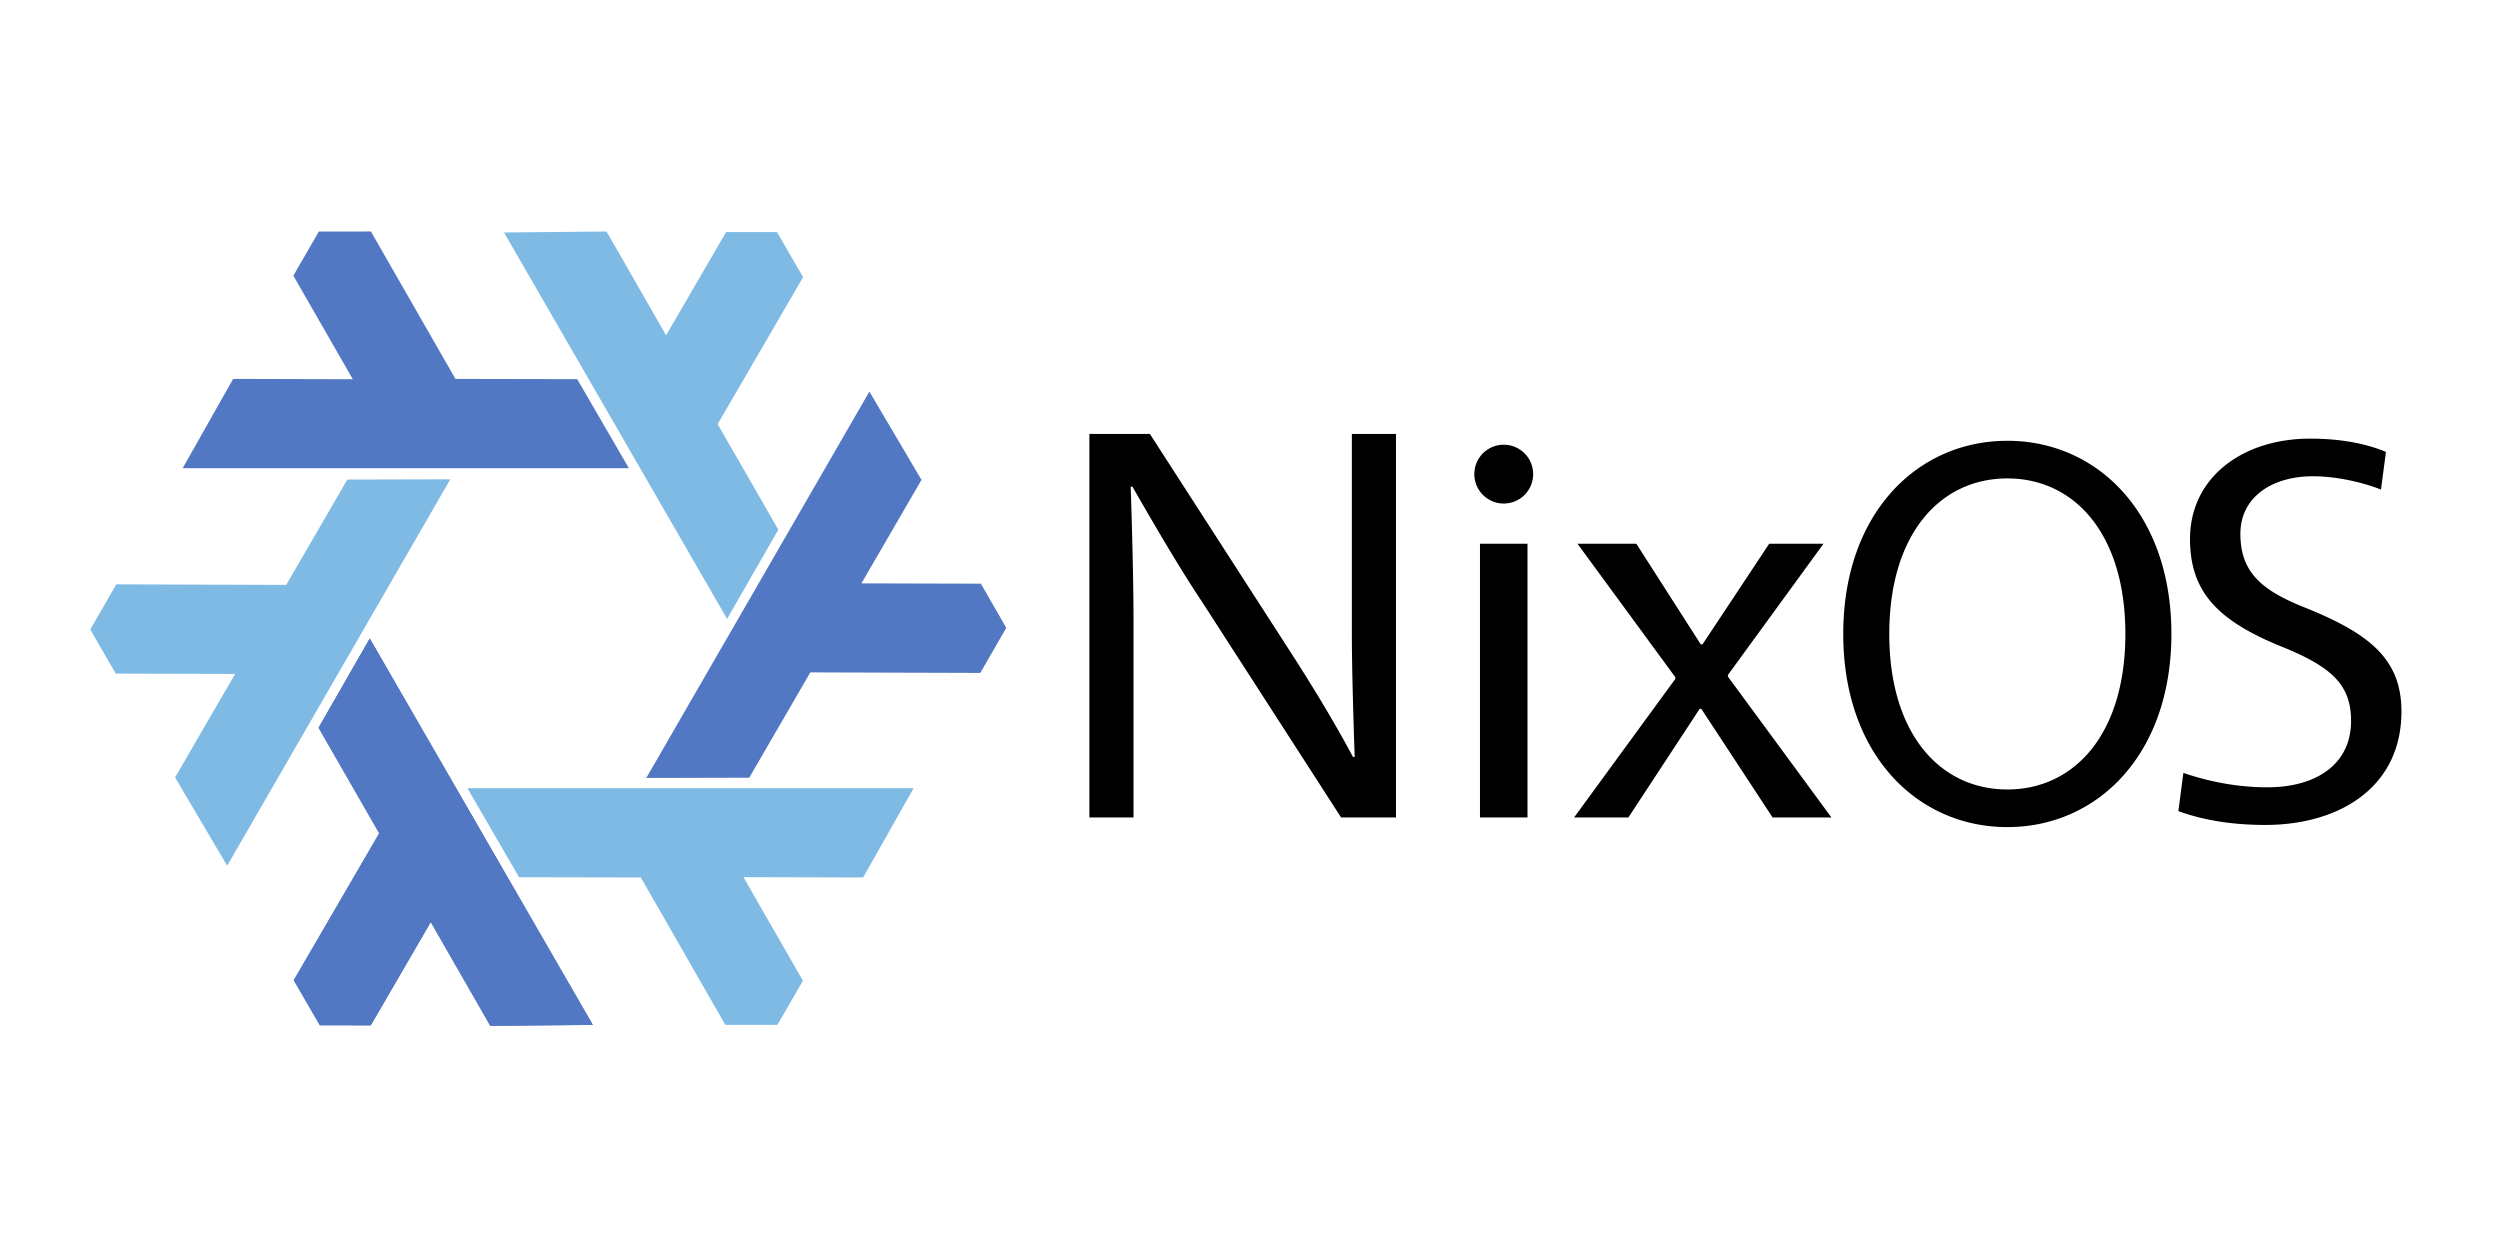 <svg xmlns="http://www.w3.org/2000/svg" xmlns:xlink="http://www.w3.org/1999/xlink" width="120" height="60" viewBox="0 0 112.5 56.25"><g transform="matrix(.273 0 0 .273 -43.701 190.913)"><g fill-rule="evenodd"><use xlink:href="#B" fill="#5277c3"/><path d="M234.3-620.307l-36.777 63.692-8.586-14.555 9.9-17.058-19.684-.052-4.195-7.273 4.284-7.44 28.018.088 10.07-17.36zm2.82 50.914l73.547.004-8.312 14.714-19.728-.055 9.797 17.073-4.2 7.27-8.584.01-13.933-24.3-20.07-.04zm42.808-27.907l-36.77-63.695 16.898-.16 9.817 17.113 9.887-17.02 8.396.004 4.3 7.43-14.086 24.22 10 17.4z" fill="#7ebae4"/><g fill="#5277c3"><use xlink:href="#B"/><path d="M263.737-622.14l-73.547-.004 8.312-14.714 19.728.055-9.797-17.073 4.2-7.27 8.584-.01 13.933 24.3 20.07.04zm2.87 51.062l36.777-63.692 8.586 14.555-9.9 17.058 19.684.052 4.195 7.273-4.284 7.44-28.018-.088-10.07 17.36z"/></g></g><path d="M890.403-940.868h-30.818v139.864c0 19.755.8 50.967 1.975 85.736h-1.185c-15.4-28.842-32.793-56.5-45.04-75.463l-96.8-150.137H676.26v267.876h30.818v-139.864c0-19.755-.8-56.894-1.975-91.267h1.185c22.916 39.905 36.35 62.03 48.992 80.995l96.8 150.137h38.324zm58.672 267.875h33.188V-864.22h-33.188zm16.594-219.28a20.4 20.4 0 1 0 0-41.09 20.4 20.4 0 1 0 0 41.09zm223.36 28.053h-37.93l-46.62 70.327h-1.185l-45.04-70.327h-41.1l68.352 93.243v1.185l-70.722 96.8h37.93l49.782-75.86h1.185l49.782 75.86h41.1l-72.303-98.38v-1.185zm128.37-71.877c-62.885 0-114.6 50.64-114.6 134.908s51.705 134.908 114.6 134.908S1432-716.92 1432-801.2s-51.705-134.908-114.6-134.908zm0 26.286c46.814 0 82.45 38.655 82.45 108.622s-35.635 108.622-82.45 108.622-82.45-38.655-82.45-108.622 35.635-108.622 82.45-108.622zM1445-867.636c0 37.1 19.328 57.2 64.168 75.378 34.403 13.916 48.32 26.286 48.32 51.798 0 30.924-25.126 46.387-58.37 46.387-17.395 0-37.1-2.706-58.756-10.05l-3.48 26.672c18.94 6.958 39.815 9.664 60.7 9.664 51.798 0 95.092-26.286 95.092-79.244 0-36.723-22.42-54.504-67.647-72.672-30.15-11.983-44.84-24.74-44.84-51.412 0-25.9 22.42-40.202 50.64-40.202 16.622 0 34.8 4.252 47.546 9.277l3.48-26.286c-14.7-6.185-32.857-9.277-52.958-9.277-47.546 0-83.882 27.445-83.882 69.966z" transform="matrix(.236 0 0 .236 180.048 -405.738)"/></g><defs ><path id="B" d="M221.028-594.07l36.77 63.695-16.898.16-9.817-17.113-9.887 17.02-8.396-.004-4.3-7.43 14.086-24.22-10-17.4z"/></defs></svg>